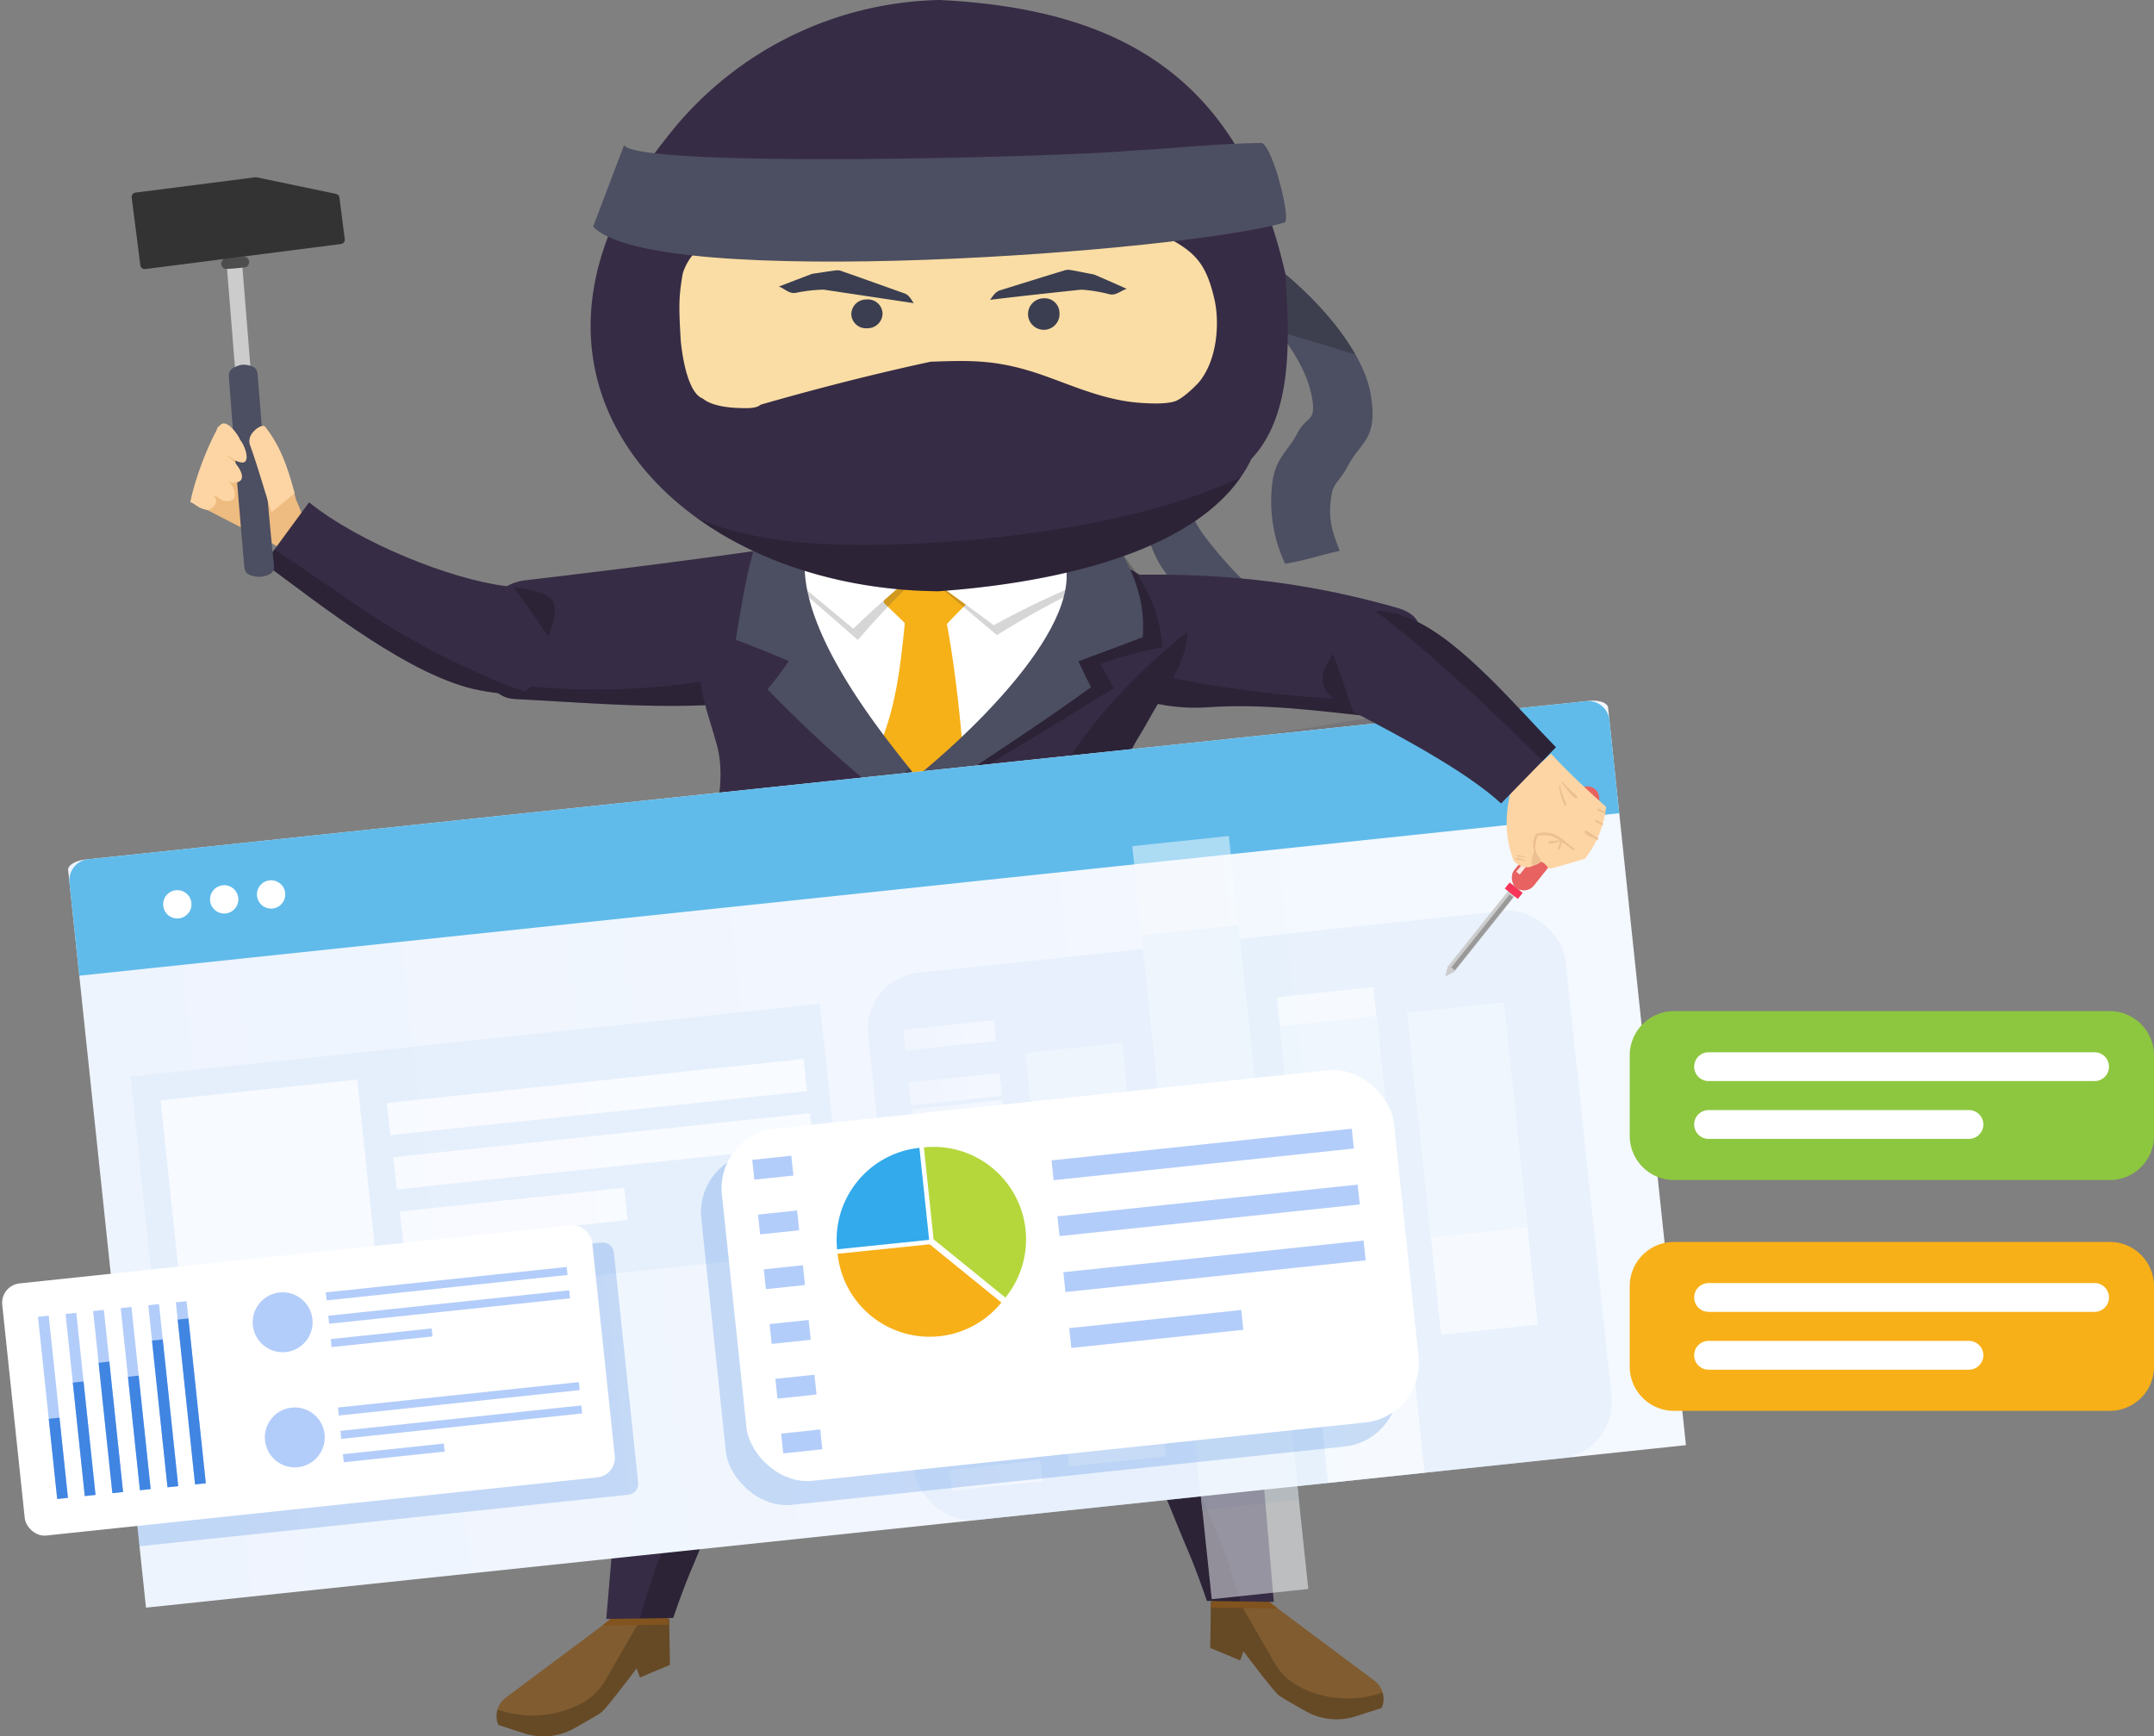 <svg xmlns="http://www.w3.org/2000/svg" xmlns:xlink="http://www.w3.org/1999/xlink" width="476.714" height="384.305" viewBox="0 0 476.714 384.305"><rect x="0" y="0" width="476.714" height="384.305" fill="#808080" stroke="none"/><defs><clipPath id="clip-path"><path id="Path_41" data-name="Path 41" d="M735.328,411.481c.31-2.173.847-4.062,1.114-6.3,7.361,7.15,11.692,11.149,18.745,20.3,3.1,4.017,8.767,14.145,5.634,21.455-1.674,3.906-6.387,8.515-9.637,10.488-3.634,2.207-6.364,4.766-7.019,7.681-.425,1.888.032-1.115-.051.587s1.734,4.977,2.961,6.67a88.4,88.4,0,0,0,16.111,16.666c-3.231,3.525-6.586,6.9-9.678,10.568-5.426-6.848-10.243-12.106-15.475-19.747-1.874-2.736-4.175-8.741-3.952-12.785l0-.066c.428-6.833,5.123-10.894,9.608-14.954,3.033-2.745,6.3-3.045,7.127-7.448C752.952,433.263,742.819,419.6,735.328,411.481Z" fill="none"></path></clipPath><clipPath id="clip-path-2"><path id="Path_44" data-name="Path 44" d="M742.9,409.9a55,55,0,0,1,7.764-4.5c13.276,5.861,31.4,22.927,33.6,36.15,1.661,10.016-2.137,10.3-5.043,15.8-1.766,3.346-3.169,3.832-3.574,6.127-.956,5.412-.014,8.089,1.749,12.685-3.985.91-8.027,2.219-12.077,2.863a32.428,32.428,0,0,1-2.7-18.783c.816-4.784,3.552-6.447,5.393-10.065,2.1-4.127,4.507-2.264,3.069-8.835C768.548,429.758,754.194,415.81,742.9,409.9Z" fill="none"></path></clipPath><clipPath id="clip-path-3"><path id="Path_47" data-name="Path 47" d="M789.875,488.712c-26-7.368-48.21-8.276-75.134-6.513-6.607.433-8.021.747-10.423,6.354s4.239,10.578,9.649,13c10.819,4.849,21.651,10.112,34.23,9.239s24.708.833,37.207,2.16c2.669.284,3.472.567,6.015-1.7,5.149-4.589,7.261-10.412,3.867-18.1C794.569,491.533,794,489.881,789.875,488.712Z" fill="none"></path></clipPath><clipPath id="clip-path-4"><path id="Path_50" data-name="Path 50" d="M596.923,482.719c23.822-2.8,49.246-6.012,73.094-9.842,5.852-.94,8.408-.51,11.757,4.535s-.661,12.209-5.993,15.9c-10.664,7.376-19.532,15.53-33.841,16.71s-30.431-.157-45.1-.945c-3.131-.169-4.4,0-7.16-2.7-5.589-5.473-5.691-12.194-.071-19.336A10.96,10.96,0,0,1,596.923,482.719Z" fill="none"></path></clipPath><clipPath id="clip-path-5"><path id="Path_53" data-name="Path 53" d="M636.909,491.9c4.091-7.51,5.75-12.657,14.9-16.247,6.993-2.742,14.308-5.309,23.584-5.18,20.6.286,43.024.688,61.248,13.211,13.482,9.263,4.475,18.989-1.8,30.383-1.94,3.52-2.551,3.889-4.675,8.618-6.694,14.9-9.858,25.753-9.218,44.505.667,19.56-28.361,27.376-45.333,24.116-4.881.008-3.348.294-9.568-.981s-21.035-3.124-26.759-9.229c-7.279-7.764-10.2-11.932-7.057-23.257s10.644-26.8,7.281-38.852c-2.075-7.437-3.836-11.228-3.776-17.8.037-4.006-.653-5.931,1.174-9.286C637.312,491.164,636.478,491.745,636.909,491.9Z" fill="none"></path></clipPath><clipPath id="clip-path-6"><path id="Path_68" data-name="Path 68" d="M549.3,465.434c10.951,8.845,31.335,17.082,43.65,18.547s12.115,3.467,8.984,11.924-.008,14.013-14.986,11.115-34.485-18.4-47.569-28.056" fill="none"></path></clipPath><clipPath id="clip-path-7"><path id="Path_77" data-name="Path 77" d="M688.825,354.253A78.275,78.275,0,0,0,628.456,384.7c-42.246,52.641,1.4,99.853,60.092,100.417,20.786-1.468,58.788-7.223,69.312-29.3,9.688-10.29,8.244-28.289,7.513-40.984C755.83,373.045,731,356.3,688.825,354.253Z" fill="none"></path></clipPath><clipPath id="clip-path-8"><path id="Path_89" data-name="Path 89" d="M755.85,626.952s-2.14-5.668-10.286-5.786-11.108-.16-14.892,5.422a32.388,32.388,0,0,0-4.626,12.618l-.2,14.09s15.731,38.985,17.882,43.949S748,708.582,748,708.582l14.811.214" fill="none"></path></clipPath><clipPath id="clip-path-9"><path id="Path_92" data-name="Path 92" d="M756.581,627.668s-28.97-45.519-39.256-51.305c-6.69-3.763-14.414-.984-19,1.42a19.245,19.245,0,0,0-7.221,6.421,21.3,21.3,0,0,0-3.709,12.867q.168,2.768.339,4.955a18.521,18.521,0,0,0,8.435,14.013c10.512,6.907,28.585,19.178,30.614,23.177.974,1.919,3.224,3.294,5.776,4.272a20.107,20.107,0,0,0,21.232-4.147c2.51-2.495,2.746-8.855,2.746-8.855" fill="none"></path></clipPath><clipPath id="clip-path-10"><path id="Path_98" data-name="Path 98" d="M622.046,630.725s2.14-5.669,10.286-5.786,11.108-.161,14.892,5.422a32.391,32.391,0,0,1,4.627,12.617l.2,14.091s-15.731,38.985-17.881,43.949-4.281,11.336-4.281,11.336l-14.81.215" fill="none"></path></clipPath><clipPath id="clip-path-11"><path id="Path_101" data-name="Path 101" d="M621.316,631.44s28.969-45.519,39.255-51.3c6.69-3.763,14.414-.983,19,1.42a19.242,19.242,0,0,1,7.22,6.421,21.3,21.3,0,0,1,3.709,12.867q-.168,2.767-.339,4.955a18.523,18.523,0,0,1-8.434,14.013c-10.513,6.908-28.586,19.178-30.615,23.178-.973,1.919-3.223,3.293-5.776,4.272a20.1,20.1,0,0,1-21.231-4.148c-2.511-2.494-2.747-8.855-2.747-8.855" fill="none"></path></clipPath><clipPath id="clip-path-12"><path id="Path_106" data-name="Path 106" d="M653.782,570.7l28.988,3.723L677,610.905l-38.871-5" fill="none"></path></clipPath><clipPath id="clip-path-13"><path id="Path_109" data-name="Path 109" d="M727.682,563.745s-31.488,14.765-45.55,10.993l-6.082,38.246s41.334,3.377,66.972-8.123" fill="none"></path></clipPath><linearGradient id="linear-gradient" x1="0.5" y1="1.315" x2="0.5" y2="-0.419" gradientUnits="objectBoundingBox"><stop offset="0.171" stop-color="#999"></stop><stop offset="0.526" stop-color="#696470"></stop><stop offset="0.839" stop-color="#443b50"></stop><stop offset="1" stop-color="#372c45"></stop></linearGradient><linearGradient id="linear-gradient-2" y1="0.5" x2="1" y2="0.5" gradientUnits="objectBoundingBox"><stop offset="0" stop-color="#eef4fe"></stop><stop offset="0.848" stop-color="#f4f8ff"></stop></linearGradient><clipPath id="clip-path-14"><path id="Path_128" data-name="Path 128" d="M813.117,532.084c-7.932-7.337-23.636-15.51-31.977-19.911s-9.484-7.347-4.81-13.775,6.043-11.824,17.009-7.106,23.138,19.409,31.919,28.347" fill="none"></path></clipPath></defs><g id="Group_19065" data-name="Group 19065" transform="translate(-275.864 -9391)"><g id="Group_79" data-name="Group 79" transform="translate(-372)"><g id="Group_78" data-name="Group 78" transform="translate(166.964 9036.747)"><g id="Group_26" data-name="Group 26"><g id="Group_23" data-name="Group 23"><path id="Path_39" data-name="Path 39" d="M735.328,411.481c.31-2.173.847-4.062,1.114-6.3,7.361,7.15,11.692,11.149,18.745,20.3,3.1,4.017,8.767,14.145,5.634,21.455-1.674,3.906-6.387,8.515-9.637,10.488-3.634,2.207-6.364,4.766-7.019,7.681-.425,1.888.032-1.115-.051.587s1.734,4.977,2.961,6.67a88.4,88.4,0,0,0,16.111,16.666c-3.231,3.525-6.586,6.9-9.678,10.568-5.426-6.848-10.243-12.106-15.475-19.747-1.874-2.736-4.175-8.741-3.952-12.785l0-.066c.428-6.833,5.123-10.894,9.608-14.954,3.033-2.745,6.3-3.045,7.127-7.448C752.952,433.263,742.819,419.6,735.328,411.481Z" fill="#4c4e61"></path></g><g id="Group_25" data-name="Group 25" opacity="0.2"><g id="Group_24" data-name="Group 24" clip-path="url(#clip-path)"><path id="Path_40" data-name="Path 40" d="M763.98,426.716c3.383,8.289,3.915,27.414-3.294,31.993-7.564,4.806-16.495-8.776-18.513-9.941-7.832-4.523-14.182-24.765-14.43-27.176-1.479-14.365-3.046-34.576,10.7-38.792,12.669-3.886,25.662,27.3,28.855,35.447"></path></g></g></g><g id="Group_30" data-name="Group 30"><g id="Group_27" data-name="Group 27"><path id="Path_42" data-name="Path 42" d="M742.9,409.9a55,55,0,0,1,7.764-4.5c13.276,5.861,31.4,22.927,33.6,36.15,1.661,10.016-2.137,10.3-5.043,15.8-1.766,3.346-3.169,3.832-3.574,6.127-.956,5.412-.014,8.089,1.749,12.685-3.985.91-8.027,2.219-12.077,2.863a32.428,32.428,0,0,1-2.7-18.783c.816-4.784,3.552-6.447,5.393-10.065,2.1-4.127,4.507-2.264,3.069-8.835C768.548,429.758,754.194,415.81,742.9,409.9Z" fill="#4c4e61"></path></g><g id="Group_29" data-name="Group 29" opacity="0.2"><g id="Group_28" data-name="Group 28" clip-path="url(#clip-path-2)"><path id="Path_43" data-name="Path 43" d="M749.506,423.469c21.847,6.137,43.5,12.946,65.181,19.63-13.768-14.753-27.447-29.644-41.766-43.861-9.393-1.525-18.773-3.125-28.169-4.63-2.959,7.445-5.91,14.893-8.925,22.316"></path></g></g></g><g id="Group_33" data-name="Group 33"><path id="Path_45" data-name="Path 45" d="M789.875,488.712c-26-7.368-48.21-8.276-75.134-6.513-6.607.433-8.021.747-10.423,6.354s4.239,10.578,9.649,13c10.819,4.849,21.651,10.112,34.23,9.239s24.708.833,37.207,2.16c2.669.284,3.472.567,6.015-1.7,5.149-4.589,7.261-10.412,3.867-18.1C794.569,491.533,794,489.881,789.875,488.712Z" fill="#372c45"></path><g id="Group_32" data-name="Group 32"><g id="Group_31" data-name="Group 31" clip-path="url(#clip-path-3)"><path id="Path_46" data-name="Path 46" d="M799.374,508.241c-14.225,3.369-58.342-2.108-71.081-7.15s-18.1-7.513-29.511-12.336c.97,7.533.794,14.878,1.246,22.349,14.144,8.082,27.184,18.239,40.51,27.587,14.121-1.768,16.155-2.945,31.027-4.5" opacity="0.2"></path></g></g></g><g id="Group_36" data-name="Group 36"><path id="Path_48" data-name="Path 48" d="M596.923,482.719c23.822-2.8,49.246-6.012,73.094-9.842,5.852-.94,8.408-.51,11.757,4.535s-.661,12.209-5.993,15.9c-10.664,7.376-19.532,15.53-33.841,16.71s-30.431-.157-45.1-.945c-3.131-.169-4.4,0-7.16-2.7-5.589-5.473-5.691-12.194-.071-19.336A10.96,10.96,0,0,1,596.923,482.719Z" fill="#372c45"></path><g id="Group_35" data-name="Group 35"><g id="Group_34" data-name="Group 34" clip-path="url(#clip-path-4)"><path id="Path_49" data-name="Path 49" d="M580.307,502.038c19.286,8.2,65.021,5.573,80.488-4.851s13.956-11.634,26.558-20.9c.4,8.271,3.035,15.539,4.684,23.367-12.927,12.017-25.653,23.212-42.185,30.029-27.391-3.5-26.817,5.286-38.124,3.344" opacity="0.2"></path></g></g></g><g id="Group_41" data-name="Group 41"><g id="Group_39" data-name="Group 39"><path id="Path_51" data-name="Path 51" d="M636.909,491.9c4.091-7.51,5.75-12.657,14.9-16.247,6.993-2.742,14.308-5.309,23.584-5.18,20.6.286,43.024.688,61.248,13.211,13.482,9.263,4.475,18.989-1.8,30.383-1.94,3.52-2.551,3.889-4.675,8.618-6.694,14.9-9.858,25.753-9.218,44.505.667,19.56-28.361,27.376-45.333,24.116-4.881.008-3.348.294-9.568-.981s-21.035-3.124-26.759-9.229c-7.279-7.764-10.2-11.932-7.057-23.257s10.644-26.8,7.281-38.852c-2.075-7.437-3.836-11.228-3.776-17.8.037-4.006-.653-5.931,1.174-9.286C637.312,491.164,636.478,491.745,636.909,491.9Z" fill="#372c45"></path><g id="Group_38" data-name="Group 38" opacity="0.2"><g id="Group_37" data-name="Group 37" clip-path="url(#clip-path-5)"><path id="Path_52" data-name="Path 52" d="M758.435,483.862c-16.684,9.876-35.224,26.835-44.141,43.642s-7.905,36.841,2.421,50.683,15.636,4.108,26.771,12.614c6.347-9.993,13.828-18.526,20.965-27.733-12.064,5.7-4.723-57.052.158-68.577"></path></g></g></g><g id="Group_40" data-name="Group 40"><path id="Path_54" data-name="Path 54" d="M696.117,470.749c11.772,1.319,20.042,4.377,31.056,6.8,1.8,12.455.7,11.177-8.981,20.349s-22.065,21.5-33.916,29.288c-6.917-5.588-11.157-5.168-17.1-13.746s-19.9-22.582-12.58-35.521S684.345,469.43,696.117,470.749Z" fill="#fff"></path><path id="Path_55" data-name="Path 55" d="M690.374,484.04c1.231.719,2.611,1.252,3.8,2.028.728.476.645,1.179.542,1.932-2.112,2.067-4.136,4.183-6.078,6.4-1.758.014-3.516,0-5.273-.024-2.236-2.276-4.548-4.458-6.835-6.692-.063-.66-.162-1.448.485-1.837,1.283-.773,2.694-1.22,4.007-1.92C684.139,484.021,687.252,484.022,690.374,484.04Z" fill="#f6b119"></path><path id="Path_56" data-name="Path 56" d="M688.669,484.041q6.465,5.36,12.865,10.791A187.308,187.308,0,0,1,728.712,480.7c-.268-1.091-.542-2.18-.815-3.27A390.678,390.678,0,0,0,688.669,484.041Z" fill="#333" opacity="0.2"></path><path id="Path_57" data-name="Path 57" d="M682.188,483.652c-3.985,3.931-7.806,7.985-11.431,12.252-7.441-6.564-15.063-12.893-22.344-19.638q1.68-1.185,3.381-2.342Q666.992,478.787,682.188,483.652Z" fill="#333" opacity="0.2"></path><path id="Path_58" data-name="Path 58" d="M690.336,491.6c1.736,9.271,2.771,18.567,3.622,27.955-3.659,2.682-7.339,5.291-11.227,7.636-2.624-2.131-5.3-4.186-7.8-6.462,4.278-9.465,5.274-18.98,6.284-29.216C684.255,491.583,687.3,491.593,690.336,491.6Z" fill="#f6b119"></path><path id="Path_59" data-name="Path 59" d="M688.7,483.729c4.056,2.959,8.116,5.91,12.143,8.908A185.892,185.892,0,0,1,728.685,480.1q-.144-1.441-.294-2.882C715.048,478.844,701.828,480.818,688.7,483.729Z" fill="#fff"></path><path id="Path_60" data-name="Path 60" d="M682.121,482.318q-6.4,5.328-12.38,11.081c-7.243-6.13-14.7-11.993-21.858-18.222,1.344-.43,2.7-.838,4.044-1.252Q667.03,478.1,682.121,482.318Z" fill="#fff"></path><path id="Path_61" data-name="Path 61" d="M665.586,547.278c6.473-9.76,10.744-14.912,20.407-22.975s38.1-34.345,29.321-48.784c4.891.426,9.439,1.384,14.236,1.7,3.115,5.979,4.749,11.277,4.259,18.063-4.723,1.846-9.5,3.551-14.237,5.348.939,1.9,1.823,3.832,2.8,5.71C702.885,520.583,684.086,530.917,665.586,547.278Z" fill="#4c4e61"></path><path id="Path_62" data-name="Path 62" d="M665.7,547.176c18.372-16.242,37.239-26.646,56.67-40.829-.961-1.893-1.859-3.815-2.794-5.72,4.741-1.8,9.514-3.5,14.237-5.348.489-6.784-1.139-12.087-4.265-18.058,5.061,6.353,7.968,12.139,8.636,20.31a88.939,88.939,0,0,0-13.8,3.706c1.116,1.712,2.018,3.508,2.963,5.316C705.578,520.358,685.99,530.554,665.7,547.176Z" opacity="0.2"></path><path id="Path_63" data-name="Path 63" d="M685.414,528.456c-1.1-1.494-1.56-2.077-2.828-3.656-9.414-11.715-28.634-36.382-22.383-52.291-3.869.077-7.712.2-11.571.285-2.409,7.542-3.635,15.26-4.9,23.059,3.954,1.458,7.846,3.086,11.737,4.7a71.029,71.029,0,0,1-4.709,6.264,283.2,283.2,0,0,0,28.259,25.567A69.381,69.381,0,0,0,685.414,528.456Z" fill="#4c4e61"></path><path id="Path_64" data-name="Path 64" d="M683.878,526.491c-.649-.666-1.164-1.473-1.777-2.181a50.213,50.213,0,0,0-14.175,18.822,56.156,56.156,0,0,1,8.247-10.7C679.025,529.764,681.08,528.731,683.878,526.491Z" opacity="0.2"></path></g></g><path id="Path_65" data-name="Path 65" d="M546.446,464.926c-1.538-5.829-3.132-11.187-6.786-16.122-.769-1.038-2.737,1-3.173,1.683-.262.411.381,2.532-.223,2.3-1.023-.386-2.312-1.39-3.415-1.862-2.162,1.214-4.24,2.561-6.313,3.921a21.939,21.939,0,0,0-.907,11.7c5.954,3.069,11.919,6.114,17.837,9.251C549.92,474.063,548.795,470.124,546.446,464.926Z" fill="#eebb80"></path><g id="Group_44" data-name="Group 44"><path id="Path_66" data-name="Path 66" d="M549.3,465.434c10.951,8.845,31.335,17.082,43.65,18.547s12.115,3.467,8.984,11.924-.008,14.013-14.986,11.115-34.485-18.4-47.569-28.056" fill="#372c45"></path><g id="Group_43" data-name="Group 43"><g id="Group_42" data-name="Group 42" clip-path="url(#clip-path-6)"><path id="Path_67" data-name="Path 67" d="M592.044,480.845c3.92,4.939,7.327,10.232,10.992,15.352.925,4.592,1.609,9.077,2.847,13.7-5.958-2.258-8.169-1.92-14.856-4.838a182.837,182.837,0,0,1-21.682-10.778c-8.418-4.967-21-14.178-30.829-20.509,5.051,11.86-21.506-7.26-5.908,12.345s50.4,36.482,75.169,46.71c5.991-8.148,8.56-18.338,12.976-27.464a373.249,373.249,0,0,1-21.7-31.849C596.682,475.927,594.433,478.457,592.044,480.845Z" opacity="0.2"></path></g></g></g><path id="Path_69" data-name="Path 69" d="M536.356,435.84l-3.408.306q-.921-11.448-1.841-22.9l3.408-.3Q535.436,424.392,536.356,435.84Z" fill="#ccc"></path><path id="Path_70" data-name="Path 70" d="M539.329,481.8a4.9,4.9,0,0,1-1.774.065c-1.459-.273-2.439-.521-2.591-2.245-1.225-13.852-2.358-27.965-3.4-41.826-.13-1.726.78-2.129,2.154-2.635a3.715,3.715,0,0,1,1.662-.149c1.441.262,2.391.483,2.538,2.216,1.176,13.916,2.083,28.1,3.62,42C541.728,480.952,540.771,481.409,539.329,481.8Z" fill="#4c4e61"></path><path id="Path_71" data-name="Path 71" d="M534.987,413.432c-1.227.155-2.651.282-3.885.348-.778.041-1.009-.366-1.252-1a.3.3,0,0,1-.011-.134c.139-.665.3-1.109,1.075-1.206,1.227-.155,2.651-.283,3.885-.348.777-.042,1.009.366,1.252,1a.309.309,0,0,1,.011.135C535.923,412.891,535.76,413.334,534.987,413.432Z" fill="#4d4d4d"></path><path id="Path_72" data-name="Path 72" d="M531.4,460.747c.541.044.286.33.923.346,3.623.094,1.93-3.11.1-4.932a14.3,14.3,0,0,0-1.622-1.214c1.422.479,1.6,1.242,3.347,1.631,2.414.538,1.034-3.679-.088-4.939-.445-1.212-3-4.706-4.35-3.369s-.057-.235-1.457,2.329a69.31,69.31,0,0,0-4.913,13.291,9.4,9.4,0,0,1-.348,1.458c1.524.689,1.65,1.366,3.7,1.756.889.169,3.164-1.732,1.365-3.192,1.446.29,1.251,1.1,2.917,1.256C533.7,465.43,533.135,462.26,531.4,460.747Z" fill="#fdd5a4"></path><path id="Path_73" data-name="Path 73" d="M546.118,463.431c-1.487-5.309-2.949-10.218-6.5-14.61-.747-.925-2.73.751-3.233,1.846a2.758,2.758,0,0,0-.038,2.4c1.631,4.572,3.1,9.812,4.639,14.568C542.705,466.256,544.387,464.832,546.118,463.431Z" fill="#fdd5a4"></path><path id="Path_74" data-name="Path 74" d="M653.68,407.427" fill="#372c45"></path><g id="Group_47" data-name="Group 47"><path id="Path_75" data-name="Path 75" d="M688.825,354.253A78.275,78.275,0,0,0,628.456,384.7c-42.246,52.641,1.4,99.853,60.092,100.417,20.786-1.468,58.788-7.223,69.312-29.3,9.688-10.29,8.244-28.289,7.513-40.984C755.83,373.045,731,356.3,688.825,354.253Z" fill="#372c45"></path><g id="Group_46" data-name="Group 46" opacity="0.2"><g id="Group_45" data-name="Group 45" clip-path="url(#clip-path-7)"><path id="Path_76" data-name="Path 76" d="M608.274,456.666c21.44,7.878,25.313,15.5,50.785,17.717s101.475-2.632,116.427-31.509-4.547,41.3-7.563,46.463c-19.418,7.295-40.054,18.662-58.451,28.852-25.481-3.278-51.185-2.142-76.794-2.42-11.619-13.159-20.357-28.7-29.39-43.753"></path></g></g></g><path id="Path_78" data-name="Path 78" d="M659.245,409.015c13.614.827,31.211.948,44.109.82s20.376-.56,32.053-2.355c1.878-.289,3.368-.97,5.421.208,5.149,2.955,7.234,5.8,8.852,12.841,1.056,4.591.866,12.793-3.194,18.025-.648.836-3.572,3.739-5.365,4.446-2.18.861-6.984.5-8.583.356-8.685-.769-16.534-4.837-23.709-7-8.318-2.513-13.9-2.325-21.967-2.041-12.569,2.706-25.253,5.958-37.6,9.5-1.047.928-3.221.8-5.038.733s-5.745-.376-7.765-2.073c-3.836-1.376-4.861-12.012-4.932-13.348-.36-6.694-.477-8.939.483-14.375a12.21,12.21,0,0,1,6.711-7.487c2.029-.029,4.058-.052,6.086-.081" fill="#fadda4"></path><path id="Path_79" data-name="Path 79" d="M619.03,386.346c2.493,5.226,98.473,2.636,112.3,1.248,9.6-.519,19.326-1.6,28.852-1.7,2.648,1.306,6.439,17.163,5.047,17.585-21.257,6.443-139.66,15.324-153.054.923" fill="#4c4e61"></path><path id="Path_80" data-name="Path 80" d="M715.378,423.429a3.486,3.486,0,1,1-3.5-3.151A3.265,3.265,0,0,1,715.378,423.429Z" fill="#3b3e50"></path><path id="Path_81" data-name="Path 81" d="M676.225,423.636a3.311,3.311,0,0,1-3.41,3.267,3.234,3.234,0,0,1-3.509-3.1,3.3,3.3,0,0,1,3.411-3.266A3.233,3.233,0,0,1,676.225,423.636Z" fill="#3b3e50"></path><path id="Path_82" data-name="Path 82" d="M700,420.613c6.666-.8,13.359-1.53,20.014-2.227a3.456,3.456,0,0,1,.725.015,33.72,33.72,0,0,1,5.659.965c1.494.4,2.626-.866,3.885-1.175-2.324-1.039-4.629-2.063-6.933-3.05a2.3,2.3,0,0,0-.627-.193c-1.573-.29-3.273-.66-4.831-.917a2.553,2.553,0,0,0-1.445.083c-4.651,1.407-9.52,2.937-14.135,4.37a2.642,2.642,0,0,0-1.359.916C700.55,419.833,700.368,420.193,700,420.613Z" fill="#3b3e50"></path><path id="Path_83" data-name="Path 83" d="M683.143,421.353c-6.582-.982-13.174-1.978-19.732-2.961a3.287,3.287,0,0,0-.716-.017,34.555,34.555,0,0,0-5.647.686c-1.5.321-2.554-1-3.779-1.376q3.534-1.374,7.025-2.7a2.277,2.277,0,0,1,.629-.166c1.569-.222,3.267-.51,4.82-.7a2.514,2.514,0,0,1,1.426.136c4.543,1.588,9.3,3.3,13.809,4.9a2.541,2.541,0,0,1,1.292.959C682.645,420.558,682.8,420.922,683.143,421.353Z" fill="#3b3e50"></path><g id="Group_48" data-name="Group 48"><path id="Path_84" data-name="Path 84" d="M761.937,708.955l-13.053-.189-.147,10.213,6.633,2.777.729-2.022s6.694,8.928,7.86,9.786c.572.421,3.286,1.985,5.9,3.469a13.958,13.958,0,0,0,11.148,1.12l5.659-1.834h0a5,5,0,0,0-1.643-6.078Z" fill="#805c30"></path><path id="Path_85" data-name="Path 85" d="M768.45,727.57h0a13.353,13.353,0,0,1-5.4-5.136l-8-13.859-6.161.191-.147,10.213,6.633,2.777.729-2.022s6.694,8.928,7.86,9.786c.572.421,3.286,1.985,5.9,3.469a13.958,13.958,0,0,0,11.148,1.12l5.659-1.834a3.774,3.774,0,0,0,.424-1.724,5.457,5.457,0,0,0-.193-1.688l-2.248.662A23.265,23.265,0,0,1,768.45,727.57Z" opacity="0.2"></path><path id="Path_86" data-name="Path 86" d="M763.7,710.274l-2.308-1.885a22.633,22.633,0,0,0-3.255-4.79,5.275,5.275,0,0,0-3.3-1.629s-4.061.21-5.008,1.508c-1.142,1.566-.046,3.162-.967,6.582" fill="#81531e"></path></g><g id="Group_51" data-name="Group 51"><path id="Path_87" data-name="Path 87" d="M755.85,626.952s-2.14-5.668-10.286-5.786-11.108-.16-14.892,5.422a32.388,32.388,0,0,0-4.626,12.618l-.2,14.09s15.731,38.985,17.882,43.949S748,708.582,748,708.582l14.811.214" fill="#372c45"></path><g id="Group_50" data-name="Group 50" opacity="0.2"><g id="Group_49" data-name="Group 49" clip-path="url(#clip-path-8)"><path id="Path_88" data-name="Path 88" d="M734.472,622.635s-3.314,21.577-.484,30.779,17.881,43.949,17.881,43.949l4.25,13.45-17.844,4.675-32.377-66,12.185-23.079"></path></g></g></g><g id="Group_54" data-name="Group 54"><path id="Path_90" data-name="Path 90" d="M756.581,627.668s-28.97-45.519-39.256-51.305c-6.69-3.763-14.414-.984-19,1.42a19.245,19.245,0,0,0-7.221,6.421,21.3,21.3,0,0,0-3.709,12.867q.168,2.768.339,4.955a18.521,18.521,0,0,0,8.435,14.013c10.512,6.907,28.585,19.178,30.614,23.177.974,1.919,3.224,3.294,5.776,4.272a20.107,20.107,0,0,0,21.232-4.147c2.51-2.495,2.746-8.855,2.746-8.855" fill="#372c45"></path><g id="Group_53" data-name="Group 53" opacity="0.2"><g id="Group_52" data-name="Group 52" clip-path="url(#clip-path-9)"><path id="Path_91" data-name="Path 91" d="M726.756,641.33c.03-2.114-4.107-23.314-12.182-28.363s-41.083-27.372-41.083-27.372,12.851,33.305,12.06,36.817,15.174,26.293,20.317,29.186,20.837-6.745,20.837-6.745"></path></g></g></g><g id="Group_55" data-name="Group 55"><path id="Path_93" data-name="Path 93" d="M615.959,712.727l13.053-.189.148,10.213-6.634,2.778-.729-2.022s-6.694,8.928-7.86,9.786c-.572.42-3.286,1.984-5.9,3.469a13.96,13.96,0,0,1-11.147,1.119l-5.659-1.834h0a5,5,0,0,1,1.642-6.078Z" fill="#805c30"></path><path id="Path_94" data-name="Path 94" d="M609.446,731.342h0a13.346,13.346,0,0,0,5.4-5.136l8-13.859,6.161.191.148,10.213-6.634,2.778-.729-2.022s-6.694,8.928-7.86,9.786c-.572.42-3.286,1.984-5.9,3.469a13.96,13.96,0,0,1-11.147,1.119l-5.659-1.834a3.767,3.767,0,0,1-.425-1.724,5.464,5.464,0,0,1,.193-1.688l2.248.662A23.259,23.259,0,0,0,609.446,731.342Z" opacity="0.2"></path><path id="Path_95" data-name="Path 95" d="M614.192,714.046l2.309-1.885a22.642,22.642,0,0,1,3.254-4.79,5.276,5.276,0,0,1,3.3-1.629s4.06.211,5.007,1.509c1.142,1.565.046,3.161.968,6.581" fill="#81531e"></path></g><g id="Group_58" data-name="Group 58"><path id="Path_96" data-name="Path 96" d="M622.046,630.725s2.14-5.669,10.286-5.786,11.108-.161,14.892,5.422a32.391,32.391,0,0,1,4.627,12.617l.2,14.091s-15.731,38.985-17.881,43.949-4.281,11.336-4.281,11.336l-14.81.215" fill="#372c45"></path><g id="Group_57" data-name="Group 57" opacity="0.2"><g id="Group_56" data-name="Group 56" clip-path="url(#clip-path-10)"><path id="Path_97" data-name="Path 97" d="M643.424,626.407s3.314,21.578.485,30.78-17.882,43.948-17.882,43.948l-4.25,13.451,17.844,4.675,32.377-66-12.185-23.078"></path></g></g></g><g id="Group_61" data-name="Group 61"><path id="Path_99" data-name="Path 99" d="M621.316,631.44s28.969-45.519,39.255-51.3c6.69-3.763,14.414-.983,19,1.42a19.242,19.242,0,0,1,7.22,6.421,21.3,21.3,0,0,1,3.709,12.867q-.168,2.767-.339,4.955a18.523,18.523,0,0,1-8.434,14.013c-10.513,6.908-28.586,19.178-30.615,23.178-.973,1.919-3.223,3.293-5.776,4.272a20.1,20.1,0,0,1-21.231-4.148c-2.511-2.494-2.747-8.855-2.747-8.855" fill="#372c45"></path><g id="Group_60" data-name="Group 60" opacity="0.2"><g id="Group_59" data-name="Group 59" clip-path="url(#clip-path-11)"><path id="Path_100" data-name="Path 100" d="M651.141,645.1c-.031-2.113,4.107-23.314,12.181-28.363s41.083-27.372,41.083-27.372-12.851,33.306-12.059,36.818-15.175,26.292-20.318,29.186-20.836-6.746-20.836-6.746"></path></g></g></g><g id="Group_64" data-name="Group 64"><path id="Path_102" data-name="Path 102" d="M653.782,570.321l28.988,3.723L677,610.528l-38.871-5" fill="#372c45"></path><g id="Group_63" data-name="Group 63" opacity="0.2"><g id="Group_62" data-name="Group 62" clip-path="url(#clip-path-12)"><path id="Path_103" data-name="Path 103" d="M647.157,570.646s5.281,6.79,37.723,7.544,5.281-11.317,5.281-11.317H650.175Z"></path><path id="Path_104" data-name="Path 104" d="M675.072,575.172h-2.263s-6.036,36.969-10.563,37.724,16.6,2.263,16.6,2.263l6.791-35.46-2.264-3.772Z"></path><path id="Path_105" data-name="Path 105" d="M632.822,600.07s43.005,6.79,49.795,5.281,0,7.545,0,7.545-37.724,1.509-40.741,0-15.09-6.791-13.581-8.3Z"></path></g></g></g><g id="Group_67" data-name="Group 67"><path id="Path_107" data-name="Path 107" d="M727.682,563.745s-31.488,14.765-45.55,10.993l-6.082,38.246s41.334,3.377,66.972-8.123" fill="#372c45"></path><g id="Group_66" data-name="Group 66"><g id="Group_65" data-name="Group 65" clip-path="url(#clip-path-13)"><path id="Path_108" data-name="Path 108" d="M721.095,560.46l16.6-4.527-11.317,12.826s-35.46,20.371-47.532,16.6-8.3,20.37-8.3,20.37,51.3,4.527,74.692-8.3,5.282,9.054,5.282,9.054-34.706,12.826-36.969,13.58-31.688,0-37.723-2.263-11.317-18.862-11.317-18.862l7.544-17.353,11.317-12.826" opacity="0.2"></path></g></g></g><g id="Group_69" data-name="Group 69"><path id="Path_110" data-name="Path 110" d="M652.48,570.188l.789.932c5.511,5.584,67.574,5.631,74.391-5.795C727.438,561.441,727.5,554,727.5,554s-30.915,8-47.217,7.29S654.6,556,654.6,556" fill="#4c4e61"></path><g id="Group_68" data-name="Group 68"><path id="Path_111" data-name="Path 111" d="M690.336,571.024l-25.794,41.259,15.7,6.43,14.937-43.34S691.721,567.94,690.336,571.024Z" fill="#4c4e61"></path></g><path id="Path_112" data-name="Path 112" d="M688,570.392c3.286,12.539,8.1,51.568,6.559,62.032l18.347-3.4c-2.139-25.551-17.647-55.087-18.261-56.726Z" fill="#4c4e61"></path></g><path id="Path_129" data-name="Path 129" d="M554.935,397.1l-17.37-3.631-26.685,3.415a.969.969,0,0,0-.836,1.085l1.919,15a.963.963,0,0,0,1.082.836l43.319-5.544a.964.964,0,0,0,.836-1.083l-1.181-9.239C555.952,397.4,555.44,397.169,554.935,397.1Z" fill="#333"></path><path id="Path_130" data-name="Path 130" d="M734.7,521.078,785,513l12,3,18,13,2,15" opacity="0.2" fill="url(#linear-gradient)"></path></g></g><g id="Group_13089" data-name="Group 13089" transform="matrix(0.995, -0.105, 0.105, 0.995, 266.277, 9584.248)"><g id="Group_1895" data-name="Group 1895" transform="translate(24.59 0)"><path id="Path_5785" data-name="Path 5785" d="M-2726.541,1281.993h-342.528V1117.922c0-1.059,1.785-1.918,3.988-1.918h334.552c2.2,0,3.988.859,3.988,1.918Z" transform="translate(3069.069 -1116.004)" fill="url(#linear-gradient-2)"></path><path id="Path_5786" data-name="Path 5786" d="M-2726.541,1141.422V1120.7a4.7,4.7,0,0,0-4.7-4.7H-3064.37a4.7,4.7,0,0,0-4.7,4.7v20.72Z" transform="translate(3069.069 -1116.004)" fill="#60bbea"></path><path id="Path_5787" data-name="Path 5787" d="M-3027.319,1134.78a3.128,3.128,0,0,1-3.129,3.13,3.128,3.128,0,0,1-3.13-3.13,3.128,3.128,0,0,1,3.13-3.129A3.128,3.128,0,0,1-3027.319,1134.78Z" transform="translate(3053.67 -1122.793)" fill="#fff"></path><path id="Path_5788" data-name="Path 5788" d="M-3008.9,1134.78a3.128,3.128,0,0,1-3.129,3.13,3.129,3.129,0,0,1-3.131-3.13,3.129,3.129,0,0,1,3.131-3.129A3.128,3.128,0,0,1-3008.9,1134.78Z" transform="translate(3045.679 -1122.793)" fill="#fff"></path><path id="Path_5789" data-name="Path 5789" d="M-2990.476,1134.78a3.128,3.128,0,0,1-3.129,3.13,3.128,3.128,0,0,1-3.129-3.13,3.128,3.128,0,0,1,3.129-3.129A3.128,3.128,0,0,1-2990.476,1134.78Z" transform="translate(3037.686 -1122.793)" fill="#fff"></path></g><g id="Group_1896" data-name="Group 1896" transform="translate(196.761 21.365)" opacity="0.5"><rect id="Rectangle_940" data-name="Rectangle 940" width="155.106" height="121.75" rx="12.503" transform="translate(0 22.874)" fill="#dbeaf9"></rect><rect id="Rectangle_941" data-name="Rectangle 941" width="20.173" height="4.646" transform="translate(7.809 35.054)" fill="url(#linear-gradient-2)"></rect><rect id="Rectangle_942" data-name="Rectangle 942" width="21.474" height="91.951" transform="translate(34.163 43.059)" fill="#f8fbfe"></rect><rect id="Rectangle_943" data-name="Rectangle 943" width="21.474" height="167.498" transform="translate(62.47 0)" fill="#f8fbfe"></rect><rect id="Rectangle_944" data-name="Rectangle 944" width="21.474" height="127.802" transform="translate(62.47 19.848)" fill="#e9f3fb"></rect><rect id="Rectangle_945" data-name="Rectangle 945" width="21.474" height="108.042" transform="translate(90.776 36.582)" fill="#f8fbfe"></rect><rect id="Rectangle_946" data-name="Rectangle 946" width="21.474" height="28.607" transform="translate(90.776 43.059)" fill="#e9f3fb"></rect><rect id="Rectangle_947" data-name="Rectangle 947" width="21.474" height="71.605" transform="translate(119.083 43.059)" fill="#f8fbfe"></rect><rect id="Rectangle_948" data-name="Rectangle 948" width="21.474" height="49.954" transform="translate(119.083 43.059)" fill="#e9f3fb"></rect><rect id="Rectangle_949" data-name="Rectangle 949" width="21.474" height="50.942" transform="translate(34.163 43.059)" fill="#e9f3fb"></rect><rect id="Rectangle_950" data-name="Rectangle 950" width="20.173" height="4.646" transform="translate(7.809 47.258)" fill="url(#linear-gradient-2)"></rect><rect id="Rectangle_951" data-name="Rectangle 951" width="20.173" height="4.646" transform="translate(7.809 59.462)" fill="url(#linear-gradient-2)"></rect><rect id="Rectangle_952" data-name="Rectangle 952" width="20.173" height="4.646" transform="translate(7.809 46.796)" fill="url(#linear-gradient-2)"></rect><rect id="Rectangle_953" data-name="Rectangle 953" width="20.173" height="4.646" transform="translate(7.809 52.779)" fill="url(#linear-gradient-2)"></rect><rect id="Rectangle_954" data-name="Rectangle 954" width="20.173" height="4.646" transform="translate(7.809 58.762)" fill="url(#linear-gradient-2)"></rect><rect id="Rectangle_955" data-name="Rectangle 955" width="20.173" height="4.646" transform="translate(7.809 64.746)" fill="url(#linear-gradient-2)"></rect><rect id="Rectangle_956" data-name="Rectangle 956" width="20.173" height="4.646" transform="translate(7.809 70.729)" fill="url(#linear-gradient-2)"></rect><rect id="Rectangle_957" data-name="Rectangle 957" width="20.173" height="4.646" transform="translate(7.809 76.712)" fill="url(#linear-gradient-2)"></rect><rect id="Rectangle_958" data-name="Rectangle 958" width="20.173" height="4.646" transform="translate(7.809 82.696)" fill="url(#linear-gradient-2)"></rect><rect id="Rectangle_959" data-name="Rectangle 959" width="20.173" height="4.646" transform="translate(7.809 88.679)" fill="url(#linear-gradient-2)"></rect><rect id="Rectangle_960" data-name="Rectangle 960" width="20.173" height="4.646" transform="translate(7.809 94.662)" fill="url(#linear-gradient-2)"></rect><rect id="Rectangle_961" data-name="Rectangle 961" width="20.173" height="4.646" transform="translate(7.809 100.646)" fill="url(#linear-gradient-2)"></rect><rect id="Rectangle_962" data-name="Rectangle 962" width="20.173" height="4.646" transform="translate(7.809 106.629)" fill="url(#linear-gradient-2)"></rect><rect id="Rectangle_963" data-name="Rectangle 963" width="20.173" height="4.646" transform="translate(7.809 112.612)" fill="url(#linear-gradient-2)"></rect><rect id="Rectangle_964" data-name="Rectangle 964" width="20.173" height="4.646" transform="translate(7.809 96.364)" fill="url(#linear-gradient-2)"></rect><rect id="Rectangle_965" data-name="Rectangle 965" width="20.173" height="4.646" transform="translate(7.809 108.568)" fill="url(#linear-gradient-2)"></rect><rect id="Rectangle_966" data-name="Rectangle 966" width="20.173" height="4.646" transform="translate(7.809 120.773)" fill="url(#linear-gradient-2)"></rect><rect id="Rectangle_967" data-name="Rectangle 967" width="20.173" height="4.646" transform="translate(7.809 132.976)" fill="url(#linear-gradient-2)"></rect></g><g id="Group_1898" data-name="Group 1898" transform="translate(33.515 48.788)" opacity="0.5"><rect id="Rectangle_974" data-name="Rectangle 974" width="153.32" height="54.56" transform="translate(0 0)" fill="#dbeaf9"></rect><rect id="Rectangle_975" data-name="Rectangle 975" width="43.732" height="42.718" transform="translate(6.062 5.921)" fill="#fff"></rect><rect id="Rectangle_976" data-name="Rectangle 976" width="92.693" height="7.172" transform="translate(55.768 11.755)" fill="#fff"></rect><rect id="Rectangle_977" data-name="Rectangle 977" width="92.693" height="7.172" transform="translate(55.943 23.841)" fill="#fff"></rect><rect id="Rectangle_978" data-name="Rectangle 978" width="49.902" height="7.172" transform="translate(56.117 35.927)" fill="#fff"></rect></g><rect id="Rectangle_987" data-name="Rectangle 987" width="149.491" height="78.35" rx="13.274" transform="translate(155.775 80.016)" fill="#1067db" opacity="0.2"></rect><g id="Group_1915" data-name="Group 1915" transform="translate(160.87 75.203)"><rect id="Rectangle_988" data-name="Rectangle 988" width="149.491" height="78.35" rx="13.274" fill="#fff"></rect><rect id="Rectangle_989" data-name="Rectangle 989" width="8.691" height="4.41" transform="translate(7.483 6.342)" fill="#b3cdfa"></rect><rect id="Rectangle_990" data-name="Rectangle 990" width="66.784" height="4.41" transform="translate(73.303 13.408)" fill="#b3cdfa"></rect><rect id="Rectangle_991" data-name="Rectangle 991" width="66.784" height="4.41" transform="translate(73.303 25.846)" fill="#b3cdfa"></rect><rect id="Rectangle_992" data-name="Rectangle 992" width="66.784" height="4.41" transform="translate(73.303 38.285)" fill="#b3cdfa"></rect><rect id="Rectangle_993" data-name="Rectangle 993" width="38.265" height="4.41" transform="translate(73.303 50.723)" fill="#b3cdfa"></rect><rect id="Rectangle_994" data-name="Rectangle 994" width="8.691" height="4.41" transform="translate(7.483 18.521)" fill="#b3cdfa"></rect><rect id="Rectangle_995" data-name="Rectangle 995" width="8.691" height="4.41" transform="translate(7.483 30.699)" fill="#b3cdfa"></rect><rect id="Rectangle_996" data-name="Rectangle 996" width="8.691" height="4.41" transform="translate(7.483 42.878)" fill="#b3cdfa"></rect><rect id="Rectangle_997" data-name="Rectangle 997" width="8.691" height="4.41" transform="translate(7.483 55.057)" fill="#b3cdfa"></rect><rect id="Rectangle_998" data-name="Rectangle 998" width="8.691" height="4.41" transform="translate(7.483 67.236)" fill="#b3cdfa"></rect><g id="Group_1914" data-name="Group 1914" transform="translate(24.076 7.584)"><path id="Path_5802" data-name="Path 5802" d="M-2747.94,1262.233v20.456l.011.01,14.434,14.474a20.392,20.392,0,0,0,6.009-14.424c0-.02,0-.04,0-.06A20.457,20.457,0,0,0-2747.94,1262.233Z" transform="translate(2769.39 -1262.233)" fill="#b5d73c"></path><path id="Path_5803" data-name="Path 5803" d="M-2779.813,1268.206a20.388,20.388,0,0,0-6.01,14.445l20.454.049v-20.467A20.389,20.389,0,0,0-2779.813,1268.206Z" transform="translate(2785.826 -1262.233)" fill="#32aaeb"></path><path id="Path_5804" data-name="Path 5804" d="M-2765.36,1300.1h-.011l-20.454-.05c0,.013,0,.026,0,.039a20.457,20.457,0,0,0,20.456,20.457,20.394,20.394,0,0,0,14.445-5.973Z" transform="translate(2785.828 -1278.641)" fill="#f8b018"></path></g></g><path id="Path_5805" data-name="Path 5805" d="M-3069.069,1342.1h108.732a2.437,2.437,0,0,0,2.437-2.437v-51.212a2.437,2.437,0,0,0-2.437-2.437h-108.732Z" transform="translate(3093.659 -1189.762)" fill="#1067db" opacity="0.2"></path><g id="Group_1916" data-name="Group 1916" transform="translate(0 91.719)"><rect id="Rectangle_999" data-name="Rectangle 999" width="131.23" height="56.087" rx="4.305" transform="translate(0 0)" fill="#fff"></rect><rect id="Rectangle_1000" data-name="Rectangle 1000" width="2.39" height="40.507" transform="translate(7.583 7.79)" fill="#b3cdfa"></rect><rect id="Rectangle_1001" data-name="Rectangle 1001" width="2.39" height="40.507" transform="translate(13.716 7.79)" fill="#b3cdfa"></rect><rect id="Rectangle_1002" data-name="Rectangle 1002" width="2.39" height="40.507" transform="translate(19.849 7.79)" fill="#b3cdfa"></rect><rect id="Rectangle_1003" data-name="Rectangle 1003" width="2.39" height="40.507" transform="translate(25.982 7.79)" fill="#b3cdfa"></rect><rect id="Rectangle_1004" data-name="Rectangle 1004" width="2.39" height="40.507" transform="translate(32.115 7.79)" fill="#b3cdfa"></rect><rect id="Rectangle_1005" data-name="Rectangle 1005" width="2.39" height="40.507" transform="translate(38.248 7.79)" fill="#b3cdfa"></rect><rect id="Rectangle_1006" data-name="Rectangle 1006" width="2.39" height="17.831" transform="translate(7.583 30.466)" fill="#4085e2"></rect><rect id="Rectangle_1007" data-name="Rectangle 1007" width="2.39" height="25.238" transform="translate(13.716 23.059)" fill="#4085e2"></rect><rect id="Rectangle_1008" data-name="Rectangle 1008" width="2.39" height="29.004" transform="translate(19.849 19.293)" fill="#4085e2"></rect><rect id="Rectangle_1009" data-name="Rectangle 1009" width="2.39" height="25.238" transform="translate(25.982 23.059)" fill="#4085e2"></rect><rect id="Rectangle_1010" data-name="Rectangle 1010" width="2.39" height="32.645" transform="translate(32.115 15.652)" fill="#4085e2"></rect><rect id="Rectangle_1011" data-name="Rectangle 1011" width="2.39" height="36.662" transform="translate(38.248 11.635)" fill="#4085e2"></rect><path id="Path_5806" data-name="Path 5806" d="M-3002.717,1298.829a6.625,6.625,0,0,1-6.625,6.625,6.625,6.625,0,0,1-6.624-6.625,6.624,6.624,0,0,1,6.624-6.625A6.625,6.625,0,0,1-3002.717,1298.829Z" transform="translate(3070.621 -1284.168)" fill="#b3cdfa"></path><rect id="Rectangle_1012" data-name="Rectangle 1012" width="53.579" height="1.784" transform="translate(71.472 9.084)" fill="#b3cdfa"></rect><rect id="Rectangle_1013" data-name="Rectangle 1013" width="53.579" height="1.784" transform="translate(71.472 14.279)" fill="#b3cdfa"></rect><rect id="Rectangle_1014" data-name="Rectangle 1014" width="22.445" height="1.784" transform="translate(71.472 19.475)" fill="#b3cdfa"></rect><path id="Path_5807" data-name="Path 5807" d="M-3002.717,1344.065a6.625,6.625,0,0,1-6.625,6.625,6.624,6.624,0,0,1-6.624-6.625,6.625,6.625,0,0,1,6.624-6.625A6.625,6.625,0,0,1-3002.717,1344.065Z" transform="translate(3070.621 -1303.794)" fill="#b3cdfa"></path><rect id="Rectangle_1015" data-name="Rectangle 1015" width="53.579" height="1.784" transform="translate(71.472 34.694)" fill="#b3cdfa"></rect><rect id="Rectangle_1016" data-name="Rectangle 1016" width="53.579" height="1.784" transform="translate(71.472 39.889)" fill="#b3cdfa"></rect><rect id="Rectangle_1017" data-name="Rectangle 1017" width="22.445" height="1.784" transform="translate(71.472 45.085)" fill="#b3cdfa"></rect></g></g><g id="Group_12421" data-name="Group 12421" transform="translate(636.55 9614.794)"><path id="Rectangle_4463" data-name="Rectangle 4463" d="M9.8,0h96.434a9.8,9.8,0,0,1,9.8,9.8V27.588a9.8,9.8,0,0,1-9.8,9.8H9.8a9.8,9.8,0,0,1-9.8-9.8V9.8A9.8,9.8,0,0,1,9.8,0Z" fill="#8dc63f"></path><path id="Path_41665" data-name="Path 41665" d="M15055.682,13584a3.191,3.191,0,0,0-3.191-3.189h-85.432a3.187,3.187,0,0,0-3.187,3.189v0a3.189,3.189,0,0,0,3.188,3.188h85.432a3.192,3.192,0,0,0,3.191-3.188Z" transform="translate(-14949.612 -13571.704)" fill="#fff" fill-rule="evenodd"></path><path id="Path_41666" data-name="Path 41666" d="M15027.873,13597.413a3.191,3.191,0,0,0-3.189-3.188h-57.625a3.187,3.187,0,0,0-3.187,3.188v0a3.191,3.191,0,0,0,3.188,3.189h57.625a3.194,3.194,0,0,0,3.189-3.189Z" transform="translate(-14949.612 -13572.323)" fill="#fff" fill-rule="evenodd"></path><path id="Path_41669" data-name="Path 41669" d="M9.8,0h96.434a9.8,9.8,0,0,1,9.8,9.8V27.589a9.8,9.8,0,0,1-9.8,9.8H9.8a9.8,9.8,0,0,1-9.8-9.8V9.8A9.8,9.8,0,0,1,9.8,0Z" transform="translate(0 51.083)" fill="#f8b018"></path><path id="Path_41667" data-name="Path 41667" d="M15055.682,13637.543a3.191,3.191,0,0,0-3.191-3.187h-85.432a3.187,3.187,0,0,0-3.187,3.188v0a3.187,3.187,0,0,0,3.188,3.188h85.432a3.191,3.191,0,0,0,3.191-3.187Z" transform="translate(-14949.612 -13574.168)" fill="#fff" fill-rule="evenodd"></path><path id="Path_41668" data-name="Path 41668" d="M15027.873,13650.959a3.194,3.194,0,0,0-3.189-3.191h-57.625a3.191,3.191,0,0,0-3.187,3.191h0a3.187,3.187,0,0,0,3.188,3.189h57.625a3.191,3.191,0,0,0,3.189-3.189Z" transform="translate(-14949.612 -13574.783)" fill="#fff" fill-rule="evenodd"></path></g><g id="Group_13090" data-name="Group 13090" transform="translate(-205.036 9036.747)"><g id="Group_70" data-name="Group 70"><path id="Path_113" data-name="Path 113" d="M800.957,570.28l1.77-.915a.142.142,0,0,0,.044-.037l15.4-19.279a.119.119,0,0,0-.009-.167l-1.269-1.014a.119.119,0,0,0-.165.028l-15.4,19.28a.122.122,0,0,0-.025.051l-.5,1.928A.107.107,0,0,0,800.957,570.28Z" fill="#ccc"></path><rect id="Rectangle_24" data-name="Rectangle 24" width="5.539" height="27.934" rx="2.77" transform="matrix(-0.781, -0.624, 0.624, -0.781, 818.616, 552.451)" fill="#e76260"></rect><rect id="Rectangle_25" data-name="Rectangle 25" width="3.693" height="1.724" transform="matrix(-0.781, -0.624, 0.624, -0.781, 816.819, 553.222)" fill="#f83558"></rect><line id="Line_2" data-name="Line 2" y1="16.167" x2="12.914" transform="translate(816.852 531.343)" fill="none" stroke="#fbe6e1" stroke-miterlimit="10" stroke-width="1"></line><line id="Line_3" data-name="Line 3" y1="16.167" x2="12.914" transform="translate(802.487 552.531)" fill="none" stroke="#999" stroke-miterlimit="10" stroke-width="1"></line></g><g id="Group_76" data-name="Group 76"><g id="Group_72" data-name="Group 72"><g id="Group_71" data-name="Group 71"><path id="Path_114" data-name="Path 114" d="M815.28,529.073c-1.22,5.453-1.411,9.874.468,15.337.4,1.15,2.939,2.278,4.118,1.588.707-.414,1.736-1.161,2.265-.944.958.392.99,1.044,1.763,1.49,2.594-.683,5.215-1.436,7.793-2.238a22.612,22.612,0,0,0,4.664-11.47c-4.208-3.769-8.337-7.6-12.167-11.757C821.2,523.727,818.263,526.422,815.28,529.073Z" fill="#fdd5a4"></path></g><path id="Path_115" data-name="Path 115" d="M834.075,536.216c.388.235,1.058.4,1.491.638.031.018.089.084.107.041s.135-.263.073-.3c-.474-.261-.982-.557-1.481-.821C833.971,535.622,833.688,535.98,834.075,536.216Z" fill="#ecc092"></path><path id="Path_116" data-name="Path 116" d="M834.612,533.675c.387.235,1.058.4,1.49.638.032.018.089.084.107.041s.135-.263.074-.3c-.474-.261-.982-.557-1.482-.821C834.508,533.081,834.224,533.439,834.612,533.675Z" fill="#ecc092"></path><path id="Path_117" data-name="Path 117" d="M831.871,538.9c.774.505,1.743.857,2.562,1.33.087-.162.162-.319.238-.489-.922-.441-1.691-1.121-2.594-1.6C831.545,537.859,831.459,538.628,831.871,538.9Z" fill="#ecc092"></path><path id="Path_118" data-name="Path 118" d="M820.349,542.771c-.223.786-.755,2.246-.306,3.182.45-.175,2.086-.587,1.844-1.266s-.871-1.2-1.031-1.912S820.677,541.611,820.349,542.771Z" fill="#ecc092"></path><path id="Path_119" data-name="Path 119" d="M829.585,542.218c-1.719-1.063-2.623-2.318-4.614-3.274a5.9,5.9,0,0,0-4.03-.171c-.6.246-1.119,3.385-.38,3.774.007,0,.369-3.153.661-3.287a7.186,7.186,0,0,1,3.1.029c2.058.923,3.071,2.049,4.754,3.129A3.84,3.84,0,0,1,829.585,542.218Z" fill="#ecc092"></path><path id="Path_120" data-name="Path 120" d="M826.635,540.3a17.371,17.371,0,0,0-2.634.117c-.676.079-.433.608-.043.567.74-.079,1.767-.425,2.4-.457C826.723,540.508,826.9,540.318,826.635,540.3Z" fill="#ecc092"></path><path id="Path_121" data-name="Path 121" d="M825.927,528.167a13.528,13.528,0,0,0,1.14,4.159c.2.427.634.136.464-.225a19.549,19.549,0,0,1-1.246-3.487C826.177,528.086,825.875,527.7,825.927,528.167Z" fill="#ecc092"></path><path id="Path_122" data-name="Path 122" d="M826.444,527.349a21.864,21.864,0,0,0,2.585,3.2c.645.7,1.26.318.83-.156-.816-.9-2.263-2.016-2.88-2.788C826.616,527.148,826.256,527.01,826.444,527.349Z" fill="#ecc092"></path><path id="Path_123" data-name="Path 123" d="M818.6,544.684a12.391,12.391,0,0,0-1.847-.54c-.48-.1-.521.3-.133.39s1.39.14,1.695.231S818.784,544.757,818.6,544.684Z" fill="#ecc092"></path><path id="Path_124" data-name="Path 124" d="M818.521,543.956a10.522,10.522,0,0,0-1.577-.461c-.41-.083-.435.259-.106.334s1.182.119,1.441.2S818.675,544.018,818.521,543.956Z" fill="#ecc092"></path><path id="Path_125" data-name="Path 125" d="M826.355,540.387a6.828,6.828,0,0,0-.615,1.521c-.12.392.249.571.391.23s.311-1.128.452-1.424S826.45,540.242,826.355,540.387Z" fill="#ecc092"></path></g><g id="Group_75" data-name="Group 75"><path id="Path_126" data-name="Path 126" d="M813.117,532.084c-7.932-7.337-23.636-15.51-31.977-19.911s-9.484-7.347-4.81-13.775,6.043-11.824,17.009-7.106,23.138,19.409,31.919,28.347" fill="#372c45"></path><g id="Group_74" data-name="Group 74"><g id="Group_73" data-name="Group 73" clip-path="url(#clip-path-14)"><path id="Path_127" data-name="Path 127" d="M781.662,515.7Q778.749,506.8,775.595,498a123.251,123.251,0,0,0,.17-14.365c4.934,3.412,8.607,4.959,13.611,9.005s9.454,7.935,15.217,13.087S818.3,518.789,824.6,524.766c-1.455-11.848,17.691,7.736,8.121-11.828s-48.238-47.894-68.293-55.6c-3.807,8.788-2.435,19.05-6.509,27.777,7.96,10.831,12.434,22.533,16.705,35.176C776.992,518.8,779.314,517.219,781.662,515.7Z" opacity="0.2"></path></g></g></g></g></g></g></svg>
